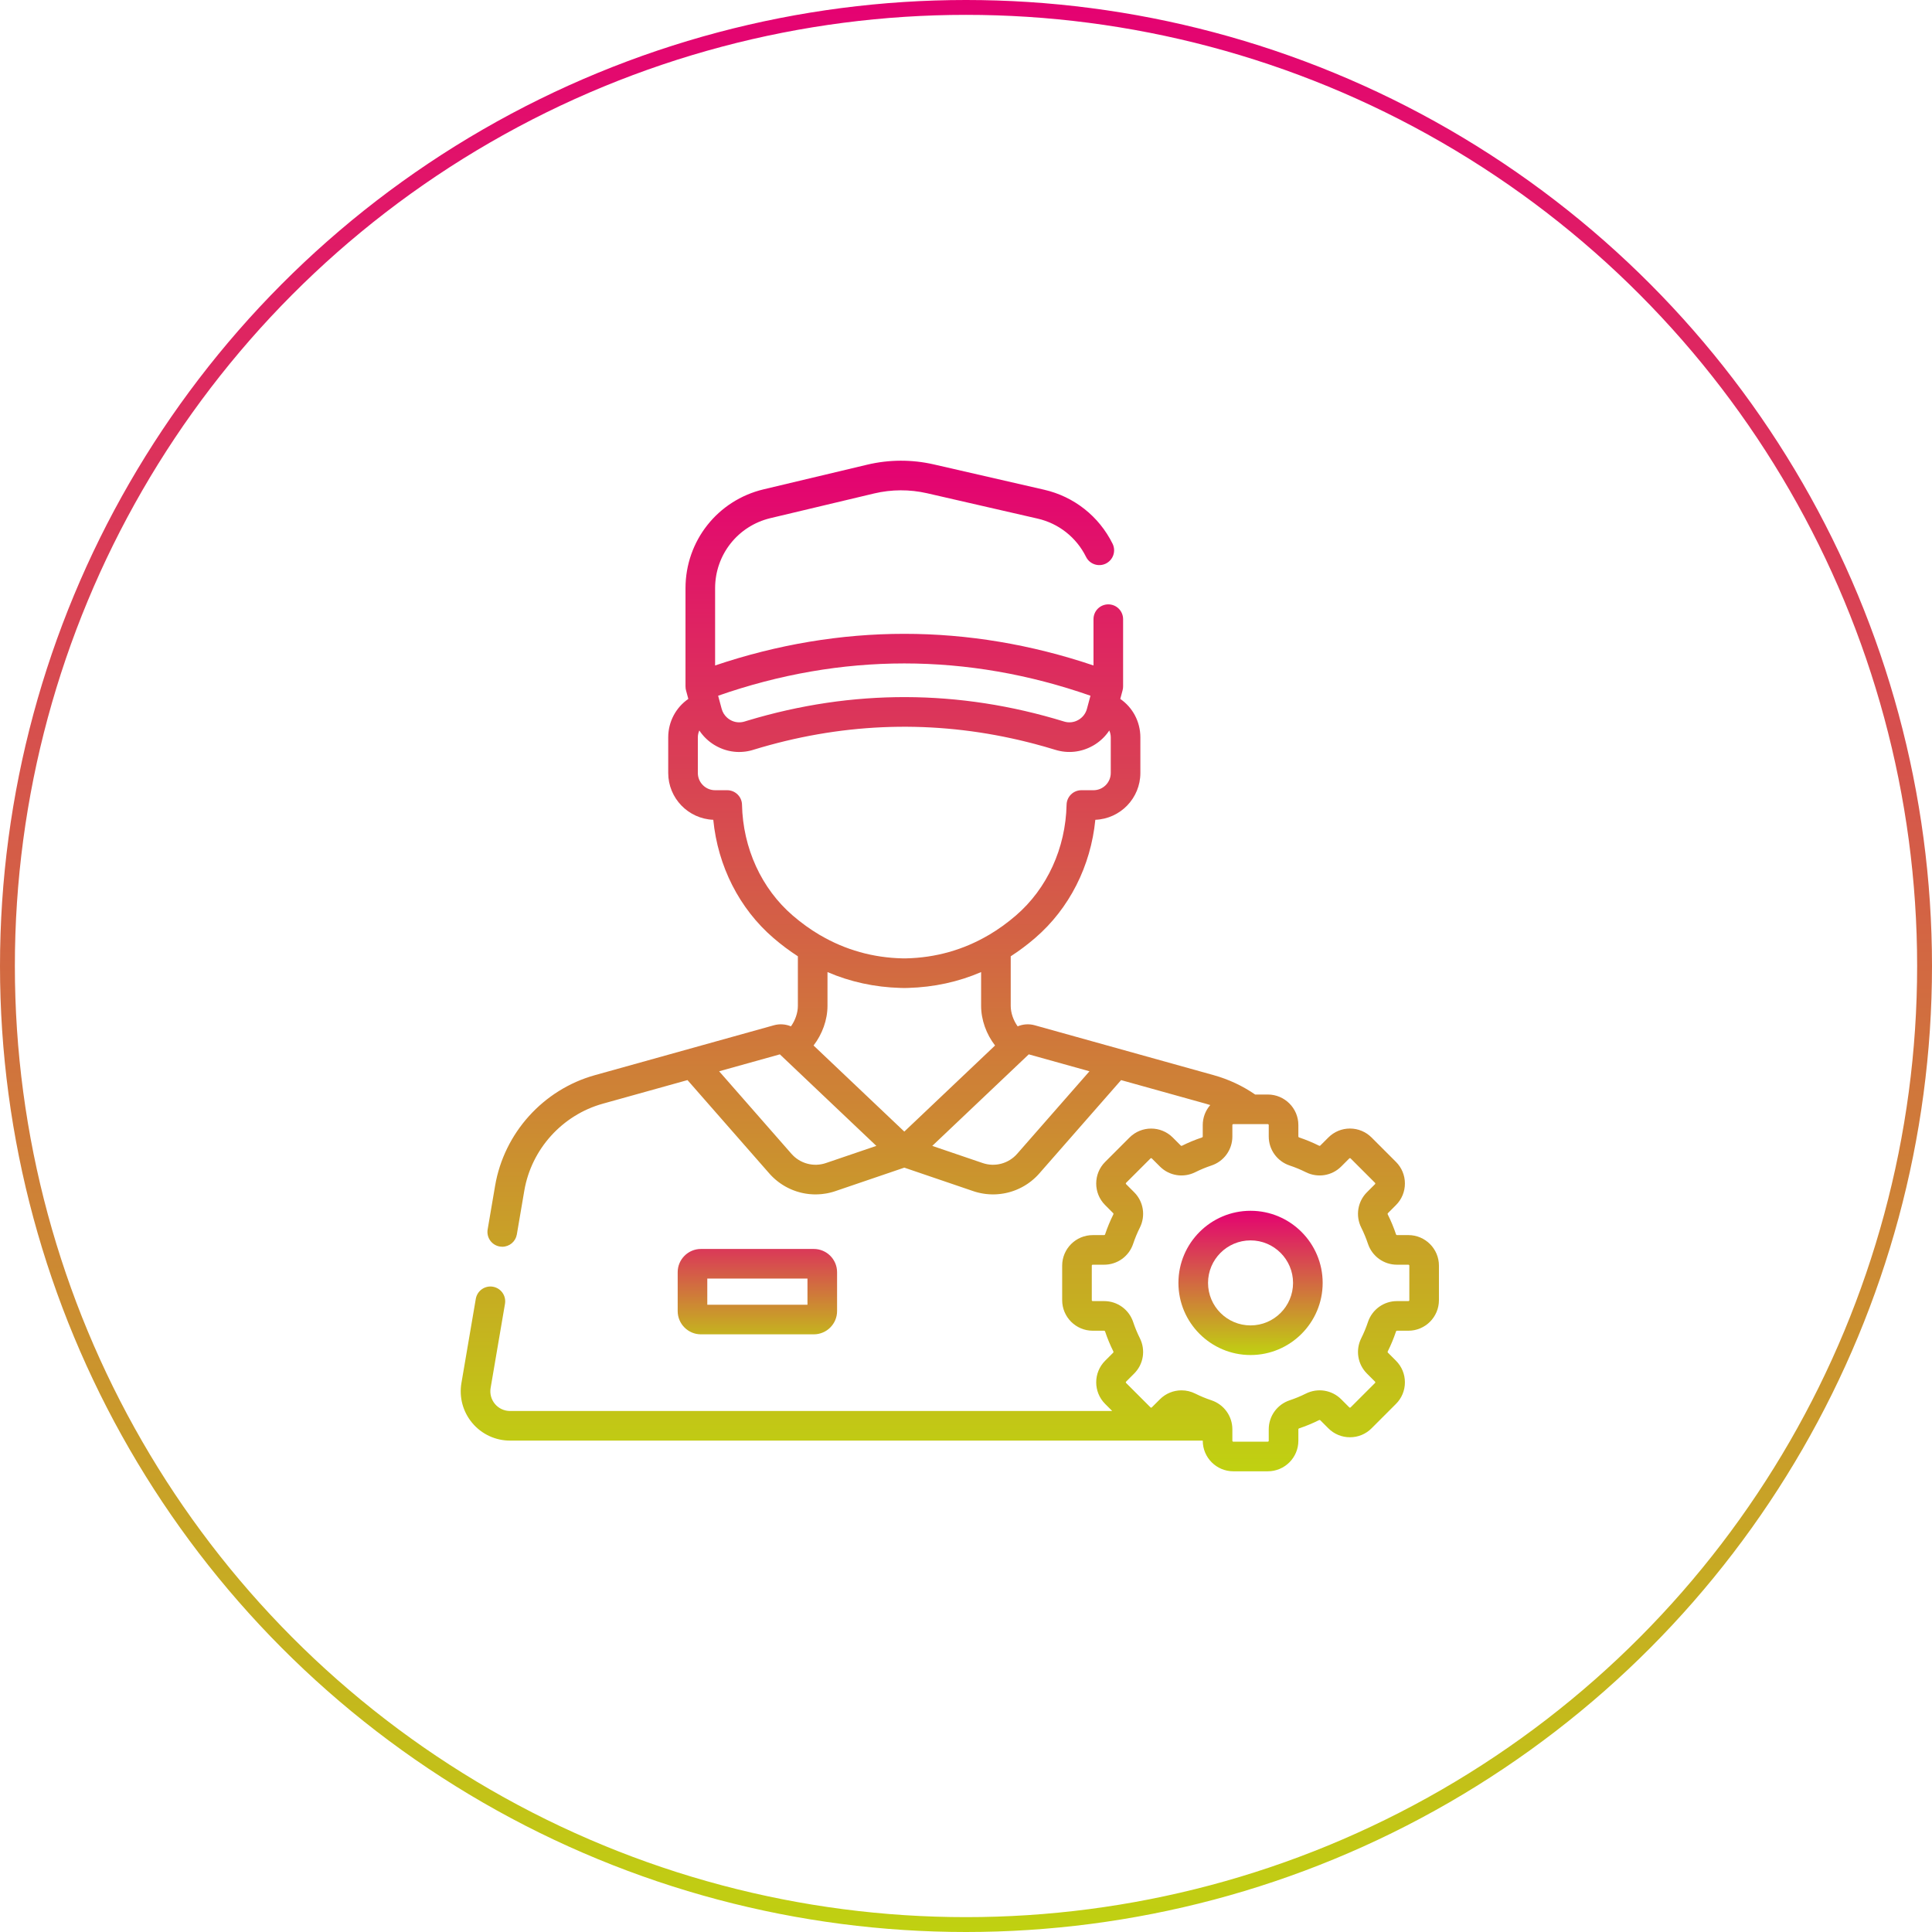 <svg width="130" height="130" viewBox="0 0 130 130" fill="none" xmlns="http://www.w3.org/2000/svg">
<circle cx="65" cy="65" r="64.5" stroke="url(#paint0_linear_1_46)"/>
<path d="M94.769 83.107H93.996C93.969 83.107 93.945 83.088 93.936 83.06C93.782 82.598 93.595 82.147 93.377 81.712C93.363 81.684 93.366 81.653 93.386 81.634L93.931 81.088C94.123 80.897 94.275 80.671 94.378 80.422C94.481 80.172 94.534 79.905 94.533 79.635C94.534 79.365 94.481 79.098 94.378 78.848C94.275 78.599 94.123 78.373 93.932 78.182L92.289 76.539C92.099 76.348 91.872 76.196 91.623 76.093C91.373 75.989 91.106 75.937 90.836 75.937C90.287 75.937 89.771 76.151 89.383 76.539L88.837 77.085C88.818 77.104 88.787 77.108 88.76 77.093C88.324 76.876 87.873 76.689 87.411 76.535C87.382 76.525 87.364 76.502 87.364 76.475V75.702C87.364 74.57 86.442 73.648 85.309 73.648H84.456C83.606 73.062 82.664 72.622 81.67 72.346L69.619 68.987C69.237 68.88 68.833 68.911 68.476 69.061C68.191 68.664 68.009 68.156 68.009 67.683V64.347C68.575 63.982 69.124 63.571 69.654 63.114C71.952 61.136 73.396 58.278 73.702 55.162C75.384 55.097 76.733 53.709 76.733 52.011V49.62C76.733 48.559 76.216 47.604 75.381 47.029L75.537 46.448C75.562 46.355 75.573 46.261 75.571 46.169V41.662C75.571 41.398 75.466 41.144 75.279 40.957C75.092 40.77 74.839 40.666 74.575 40.666C74.311 40.666 74.057 40.77 73.87 40.957C73.683 41.144 73.579 41.398 73.579 41.662V44.778C69.39 43.364 65.115 42.649 60.848 42.649C56.583 42.649 52.307 43.364 48.118 44.778V39.58C48.118 37.326 49.65 35.386 51.843 34.864L58.823 33.203C59.99 32.927 61.205 32.922 62.374 33.188L69.815 34.895C71.237 35.221 72.425 36.158 73.074 37.465C73.132 37.583 73.212 37.689 73.311 37.776C73.409 37.863 73.524 37.929 73.649 37.972C73.773 38.014 73.905 38.031 74.036 38.023C74.167 38.014 74.295 37.979 74.413 37.921C74.53 37.862 74.635 37.781 74.722 37.682C74.808 37.583 74.874 37.468 74.915 37.343C74.956 37.218 74.973 37.086 74.963 36.955C74.953 36.824 74.918 36.696 74.859 36.579C73.942 34.735 72.267 33.413 70.26 32.953L62.819 31.246C61.352 30.912 59.827 30.918 58.362 31.265L51.382 32.926C48.287 33.663 46.126 36.399 46.126 39.58V46.169C46.125 46.22 46.128 46.271 46.135 46.321L46.136 46.336C46.137 46.341 46.138 46.346 46.139 46.352C46.139 46.353 46.139 46.355 46.14 46.356C46.146 46.393 46.155 46.43 46.164 46.465L46.316 47.029C45.481 47.604 44.963 48.559 44.963 49.62V52.011C44.963 53.709 46.312 55.097 47.995 55.162C48.301 58.278 49.745 61.136 52.042 63.114C52.574 63.571 53.122 63.982 53.687 64.347V67.683C53.687 68.156 53.506 68.665 53.221 69.061C52.859 68.909 52.456 68.882 52.078 68.987L40.027 72.346C36.556 73.313 33.922 76.233 33.315 79.784L32.813 82.727C32.791 82.855 32.795 82.987 32.824 83.115C32.852 83.243 32.906 83.363 32.982 83.47C33.057 83.577 33.154 83.668 33.264 83.737C33.375 83.807 33.498 83.854 33.627 83.876C33.683 83.886 33.739 83.891 33.796 83.891C34.031 83.891 34.258 83.807 34.438 83.656C34.617 83.504 34.737 83.294 34.777 83.062L35.279 80.119C35.757 77.324 37.831 75.026 40.562 74.265L46.26 72.677L51.754 78.947C51.769 78.964 51.783 78.98 51.798 78.996C51.807 79.007 51.817 79.017 51.828 79.028C51.829 79.031 51.831 79.032 51.832 79.034C51.844 79.047 51.856 79.058 51.867 79.071C51.87 79.073 51.873 79.077 51.875 79.08L51.905 79.111C51.907 79.113 51.91 79.115 51.912 79.117C51.923 79.13 51.935 79.141 51.947 79.153C51.95 79.156 51.952 79.158 51.955 79.161C51.967 79.173 51.98 79.186 51.993 79.198C52.005 79.21 52.017 79.221 52.029 79.233C52.031 79.235 52.033 79.236 52.035 79.239C52.045 79.248 52.056 79.258 52.066 79.268C52.07 79.271 52.073 79.274 52.077 79.277C52.089 79.288 52.101 79.299 52.113 79.31C52.126 79.321 52.138 79.332 52.151 79.343C52.154 79.346 52.157 79.35 52.161 79.353L52.195 79.382C52.196 79.383 52.198 79.384 52.199 79.385C52.212 79.396 52.224 79.406 52.237 79.417C52.241 79.42 52.244 79.423 52.248 79.426L52.278 79.45L52.287 79.458C52.3 79.468 52.312 79.478 52.325 79.487C52.328 79.49 52.332 79.493 52.336 79.496C52.345 79.504 52.355 79.511 52.364 79.518C52.369 79.522 52.373 79.524 52.377 79.528L52.414 79.556C52.418 79.558 52.421 79.561 52.424 79.563C52.435 79.57 52.444 79.578 52.455 79.585L52.467 79.594C52.48 79.603 52.493 79.612 52.506 79.622C52.524 79.634 52.542 79.646 52.56 79.659C52.571 79.665 52.58 79.672 52.591 79.679L52.602 79.687C52.614 79.695 52.627 79.703 52.639 79.711C52.644 79.714 52.649 79.717 52.655 79.721C52.664 79.727 52.673 79.732 52.682 79.738L52.696 79.747C52.709 79.755 52.721 79.762 52.734 79.77L52.75 79.779C52.758 79.784 52.767 79.789 52.776 79.795C52.781 79.798 52.787 79.801 52.793 79.805C52.805 79.812 52.817 79.819 52.829 79.826C52.836 79.829 52.841 79.832 52.847 79.836C52.855 79.84 52.863 79.845 52.871 79.85C52.878 79.853 52.884 79.856 52.891 79.86C52.9 79.865 52.909 79.87 52.919 79.876C52.928 79.88 52.936 79.884 52.944 79.889L52.969 79.902C52.976 79.906 52.983 79.909 52.99 79.913L53.011 79.924L53.046 79.941L53.068 79.952C53.082 79.959 53.096 79.966 53.111 79.972C53.121 79.977 53.131 79.982 53.142 79.987L53.169 79.999C53.177 80.003 53.185 80.007 53.194 80.01C53.199 80.013 53.204 80.015 53.209 80.017C53.218 80.021 53.227 80.025 53.236 80.029C53.239 80.03 53.242 80.031 53.245 80.033C53.262 80.04 53.279 80.047 53.297 80.055L53.312 80.061L53.338 80.072C53.344 80.074 53.35 80.076 53.355 80.078C53.371 80.085 53.386 80.09 53.402 80.097C53.406 80.098 53.41 80.1 53.415 80.102C53.425 80.105 53.434 80.108 53.444 80.112C53.447 80.114 53.451 80.115 53.455 80.116C53.474 80.124 53.493 80.13 53.513 80.137C53.515 80.138 53.517 80.138 53.519 80.139C53.529 80.143 53.539 80.146 53.55 80.149C53.553 80.151 53.557 80.152 53.56 80.154L53.657 80.185C53.66 80.186 53.663 80.186 53.666 80.187C53.699 80.197 53.732 80.207 53.765 80.216C53.768 80.217 53.77 80.218 53.774 80.219C53.807 80.228 53.842 80.237 53.876 80.246L53.881 80.247L53.915 80.255C53.916 80.256 53.918 80.256 53.919 80.256L53.988 80.272C53.989 80.272 53.989 80.272 53.99 80.272C54.002 80.275 54.013 80.277 54.025 80.28C54.026 80.28 54.028 80.28 54.03 80.281C54.067 80.289 54.105 80.296 54.142 80.303C54.177 80.309 54.211 80.314 54.246 80.32C54.248 80.32 54.251 80.321 54.252 80.321C54.288 80.326 54.324 80.331 54.359 80.336C54.36 80.336 54.362 80.336 54.364 80.336C54.375 80.338 54.387 80.339 54.399 80.34C54.4 80.34 54.4 80.34 54.401 80.341C54.425 80.344 54.449 80.346 54.473 80.348C54.474 80.348 54.474 80.349 54.475 80.349L54.511 80.352C54.512 80.352 54.513 80.352 54.515 80.352C54.551 80.355 54.587 80.358 54.623 80.36C54.626 80.36 54.627 80.361 54.63 80.361C54.664 80.363 54.699 80.364 54.734 80.365C54.738 80.366 54.741 80.366 54.744 80.366C54.778 80.367 54.812 80.368 54.846 80.368H54.858C54.864 80.368 54.87 80.368 54.876 80.368C54.995 80.368 55.115 80.363 55.235 80.352H55.235C55.261 80.35 55.286 80.348 55.311 80.345C55.399 80.336 55.486 80.324 55.573 80.309L55.582 80.308C55.592 80.306 55.602 80.304 55.612 80.302C55.615 80.302 55.618 80.301 55.622 80.3C55.631 80.299 55.64 80.297 55.65 80.295C55.654 80.295 55.658 80.294 55.663 80.293C55.671 80.291 55.68 80.29 55.688 80.288C55.693 80.287 55.697 80.286 55.702 80.285L55.728 80.28C55.733 80.279 55.737 80.278 55.741 80.277C55.75 80.275 55.759 80.273 55.768 80.271C55.771 80.27 55.774 80.27 55.777 80.269C55.807 80.263 55.838 80.255 55.868 80.248C55.874 80.246 55.879 80.245 55.885 80.244C55.892 80.242 55.899 80.24 55.906 80.238L55.925 80.234C55.932 80.231 55.939 80.23 55.946 80.228L55.964 80.223C55.972 80.221 55.978 80.219 55.985 80.217C55.992 80.215 55.999 80.213 56.005 80.212C56.012 80.21 56.018 80.208 56.025 80.206C56.032 80.204 56.038 80.202 56.045 80.2C56.051 80.198 56.058 80.197 56.065 80.195C56.072 80.193 56.079 80.19 56.086 80.188C56.092 80.186 56.098 80.184 56.104 80.183C56.111 80.18 56.119 80.178 56.126 80.175C56.132 80.174 56.138 80.172 56.143 80.17C56.152 80.168 56.161 80.165 56.169 80.162L56.183 80.157C56.196 80.153 56.209 80.148 56.223 80.144L60.849 78.568L65.475 80.144C65.488 80.148 65.501 80.153 65.515 80.157C65.519 80.159 65.522 80.16 65.526 80.161C65.535 80.164 65.545 80.167 65.554 80.17L65.569 80.175L65.594 80.183C65.6 80.184 65.605 80.186 65.61 80.187C65.618 80.19 65.626 80.192 65.634 80.195L65.651 80.2L65.673 80.206C65.679 80.208 65.686 80.21 65.692 80.211C65.698 80.213 65.705 80.215 65.712 80.217C65.719 80.219 65.726 80.221 65.733 80.223C65.739 80.224 65.745 80.226 65.751 80.228C65.758 80.229 65.765 80.231 65.772 80.233C65.779 80.235 65.786 80.237 65.793 80.238C65.799 80.24 65.806 80.242 65.812 80.243C65.848 80.252 65.884 80.261 65.92 80.269C65.923 80.269 65.926 80.27 65.929 80.271C65.938 80.273 65.947 80.275 65.956 80.276C65.961 80.278 65.965 80.279 65.969 80.279C65.977 80.281 65.985 80.283 65.993 80.284L66.01 80.287L66.032 80.292C66.046 80.294 66.059 80.297 66.072 80.299L66.09 80.303C66.097 80.304 66.105 80.306 66.113 80.306C66.118 80.308 66.123 80.309 66.128 80.309C66.136 80.311 66.145 80.312 66.153 80.314C66.158 80.314 66.162 80.315 66.168 80.316C66.176 80.317 66.184 80.319 66.193 80.32L66.203 80.321C66.234 80.326 66.267 80.331 66.298 80.335C66.302 80.335 66.306 80.336 66.31 80.336L66.335 80.339C66.34 80.339 66.345 80.34 66.35 80.341C66.358 80.341 66.366 80.342 66.374 80.344L66.39 80.345C66.398 80.346 66.405 80.347 66.413 80.348L66.431 80.349C66.438 80.35 66.445 80.351 66.453 80.351L66.472 80.353L66.493 80.354C66.506 80.355 66.52 80.356 66.533 80.358C66.54 80.358 66.545 80.359 66.551 80.359L66.573 80.36C66.581 80.361 66.588 80.361 66.595 80.361C66.611 80.362 66.627 80.363 66.643 80.364C66.647 80.364 66.651 80.364 66.655 80.364C66.667 80.365 66.68 80.365 66.693 80.365C66.697 80.366 66.702 80.366 66.707 80.366C66.716 80.366 66.724 80.366 66.733 80.367H66.749C66.757 80.367 66.765 80.367 66.774 80.367H66.877C66.894 80.367 66.911 80.367 66.927 80.366C66.931 80.366 66.934 80.366 66.938 80.366L66.982 80.364H66.988C67.005 80.364 67.022 80.363 67.039 80.362H67.046L67.091 80.359C67.094 80.359 67.096 80.359 67.099 80.358C67.133 80.356 67.167 80.353 67.201 80.35C67.204 80.35 67.206 80.35 67.208 80.349C67.243 80.346 67.277 80.343 67.311 80.338C67.313 80.338 67.315 80.338 67.317 80.338C67.352 80.334 67.386 80.329 67.42 80.324C67.422 80.324 67.424 80.323 67.426 80.323L67.475 80.315H67.477C67.495 80.312 67.512 80.309 67.53 80.307L67.531 80.306C67.547 80.303 67.564 80.3 67.581 80.297C67.582 80.297 67.584 80.297 67.585 80.296C67.62 80.29 67.654 80.283 67.688 80.276C67.69 80.275 67.691 80.275 67.693 80.275C67.729 80.267 67.765 80.259 67.8 80.25C67.834 80.242 67.868 80.233 67.901 80.224C67.903 80.224 67.904 80.223 67.906 80.223C67.922 80.219 67.938 80.214 67.954 80.209C67.954 80.209 67.955 80.209 67.956 80.209C67.973 80.204 67.99 80.199 68.007 80.194C68.008 80.193 68.009 80.193 68.01 80.193C68.026 80.188 68.042 80.183 68.058 80.178L68.062 80.177C68.095 80.167 68.128 80.156 68.161 80.144L68.165 80.143C68.198 80.132 68.231 80.12 68.263 80.108C68.266 80.107 68.268 80.106 68.271 80.105C68.302 80.093 68.334 80.081 68.366 80.069C68.368 80.067 68.37 80.066 68.372 80.066C68.387 80.06 68.402 80.054 68.416 80.048C68.418 80.047 68.419 80.047 68.42 80.046C68.436 80.039 68.452 80.032 68.468 80.025C68.469 80.025 68.471 80.025 68.473 80.023C68.487 80.017 68.501 80.011 68.515 80.005C68.534 79.997 68.553 79.988 68.572 79.978C68.586 79.972 68.6 79.966 68.613 79.959L68.623 79.954C68.653 79.94 68.682 79.925 68.712 79.91C68.715 79.908 68.719 79.907 68.723 79.905C68.736 79.897 68.75 79.891 68.764 79.883C68.765 79.883 68.765 79.882 68.766 79.882L68.81 79.858C68.813 79.856 68.817 79.854 68.82 79.852C68.833 79.846 68.844 79.839 68.857 79.832C68.859 79.83 68.862 79.829 68.864 79.828C68.878 79.82 68.892 79.812 68.906 79.804C68.91 79.802 68.914 79.799 68.917 79.797C68.928 79.791 68.939 79.784 68.95 79.778C68.954 79.775 68.958 79.773 68.961 79.771L69.002 79.746L69.012 79.74C69.022 79.734 69.033 79.727 69.044 79.72L69.056 79.712L69.096 79.686C69.098 79.685 69.1 79.683 69.102 79.682C69.114 79.674 69.126 79.666 69.138 79.658C69.142 79.656 69.145 79.653 69.149 79.651C69.162 79.643 69.174 79.634 69.186 79.626L69.19 79.622C69.203 79.614 69.216 79.604 69.229 79.595C69.233 79.592 69.238 79.589 69.242 79.586C69.252 79.578 69.262 79.572 69.271 79.564C69.275 79.562 69.279 79.559 69.282 79.556C69.295 79.547 69.307 79.538 69.319 79.528L69.332 79.519L69.36 79.497C69.364 79.494 69.368 79.491 69.372 79.488L69.409 79.459C69.413 79.455 69.416 79.452 69.42 79.449C69.429 79.442 69.438 79.434 69.447 79.428C69.452 79.424 69.456 79.42 69.46 79.416C69.472 79.407 69.484 79.397 69.496 79.386C69.499 79.384 69.502 79.382 69.505 79.379C69.515 79.371 69.524 79.362 69.534 79.354C69.538 79.351 69.542 79.347 69.547 79.343C69.557 79.334 69.567 79.325 69.578 79.316L69.586 79.308C69.597 79.298 69.608 79.288 69.619 79.278C69.623 79.275 69.627 79.271 69.631 79.267C69.641 79.258 69.65 79.249 69.66 79.24C69.662 79.238 69.665 79.236 69.668 79.233C69.679 79.222 69.691 79.212 69.702 79.201C69.706 79.197 69.71 79.192 69.715 79.188C69.723 79.18 69.731 79.172 69.739 79.164C69.743 79.16 69.747 79.156 69.751 79.152C69.762 79.141 69.773 79.13 69.784 79.119L69.793 79.109C69.802 79.1 69.811 79.091 69.819 79.082C69.823 79.079 69.827 79.075 69.831 79.07C69.842 79.058 69.853 79.047 69.864 79.035C69.866 79.033 69.868 79.031 69.869 79.029C69.882 79.015 69.895 79.001 69.908 78.986C69.919 78.974 69.93 78.961 69.942 78.948L75.436 72.678L81.134 74.266C81.235 74.294 81.336 74.324 81.435 74.357C81.109 74.73 80.93 75.208 80.93 75.703V76.476C80.93 76.503 80.912 76.526 80.883 76.536C80.421 76.69 79.97 76.876 79.534 77.094C79.507 77.108 79.476 77.105 79.457 77.086L78.911 76.54C78.11 75.739 76.807 75.739 76.005 76.54L74.363 78.183C73.561 78.984 73.561 80.288 74.363 81.088L74.908 81.635C74.927 81.654 74.931 81.685 74.916 81.713C74.699 82.148 74.512 82.599 74.358 83.061C74.349 83.09 74.325 83.108 74.298 83.108H73.526C72.393 83.108 71.471 84.03 71.471 85.162V87.486C71.471 88.619 72.393 89.541 73.526 89.541H74.298C74.325 89.541 74.349 89.559 74.358 89.588C74.512 90.05 74.699 90.501 74.916 90.937C74.931 90.965 74.927 90.995 74.908 91.015L74.362 91.561C73.561 92.362 73.561 93.665 74.362 94.466L74.839 94.943H34.321C34.128 94.943 33.937 94.901 33.761 94.82C33.586 94.738 33.431 94.62 33.306 94.472C33.182 94.324 33.091 94.151 33.04 93.965C32.989 93.778 32.98 93.583 33.013 93.392L33.981 87.721C34.023 87.462 33.961 87.197 33.808 86.983C33.655 86.769 33.425 86.625 33.166 86.58C32.907 86.536 32.641 86.596 32.426 86.747C32.211 86.898 32.064 87.127 32.017 87.386L31.049 93.057C30.967 93.533 30.99 94.022 31.117 94.488C31.244 94.954 31.472 95.387 31.784 95.756C32.095 96.126 32.483 96.423 32.922 96.627C33.36 96.83 33.838 96.936 34.321 96.935H80.931V96.945C80.931 98.078 81.853 99 82.985 99H85.309C86.442 99 87.364 98.078 87.364 96.945V96.173C87.364 96.146 87.382 96.123 87.411 96.113C87.873 95.959 88.324 95.772 88.76 95.555C88.788 95.54 88.818 95.544 88.837 95.563L89.383 96.109C89.573 96.3 89.8 96.452 90.049 96.555C90.299 96.658 90.566 96.711 90.836 96.71C91.106 96.711 91.373 96.658 91.623 96.555C91.872 96.452 92.099 96.3 92.289 96.109L93.931 94.466C94.123 94.275 94.275 94.049 94.378 93.8C94.481 93.55 94.534 93.283 94.533 93.013C94.534 92.743 94.481 92.476 94.378 92.226C94.275 91.977 94.123 91.751 93.932 91.56L93.386 91.014C93.366 90.995 93.363 90.965 93.377 90.937C93.595 90.501 93.782 90.05 93.936 89.588C93.945 89.559 93.969 89.541 93.996 89.541H94.769C95.901 89.541 96.823 88.619 96.823 87.486V85.162C96.823 84.029 95.901 83.107 94.769 83.107L94.769 83.107ZM60.849 44.641C65.044 44.641 69.254 45.371 73.375 46.814L73.139 47.692C73.097 47.852 73.022 48.002 72.92 48.133C72.818 48.263 72.69 48.371 72.544 48.451C72.402 48.531 72.245 48.581 72.082 48.598C71.92 48.615 71.756 48.599 71.6 48.55C64.535 46.38 57.37 46.359 50.303 48.488C50.234 48.509 50.166 48.529 50.097 48.551C49.941 48.599 49.777 48.615 49.614 48.598C49.452 48.581 49.295 48.531 49.152 48.451C49.071 48.406 48.994 48.351 48.924 48.289C48.746 48.13 48.619 47.922 48.558 47.692L48.527 47.578L48.452 47.298C48.452 47.297 48.452 47.296 48.451 47.295L48.322 46.814C52.444 45.372 56.653 44.641 60.849 44.641ZM53.342 61.604C51.236 59.79 49.991 57.072 49.928 54.147C49.923 53.886 49.816 53.638 49.629 53.456C49.443 53.274 49.193 53.172 48.933 53.172H48.117C47.477 53.172 46.956 52.651 46.956 52.011V49.62C46.956 49.456 46.992 49.296 47.056 49.152L47.063 49.161C47.066 49.167 47.07 49.172 47.074 49.178C47.078 49.184 47.082 49.191 47.087 49.197C47.092 49.203 47.096 49.21 47.101 49.216L47.116 49.239C47.123 49.248 47.13 49.257 47.136 49.267C47.14 49.272 47.144 49.278 47.148 49.283C47.153 49.29 47.157 49.296 47.162 49.303C47.166 49.308 47.171 49.314 47.175 49.32C47.18 49.326 47.184 49.332 47.19 49.338C47.194 49.344 47.198 49.349 47.202 49.355C47.208 49.361 47.212 49.368 47.217 49.374C47.221 49.379 47.225 49.385 47.23 49.39C47.235 49.397 47.241 49.404 47.247 49.411C47.251 49.416 47.255 49.421 47.259 49.426C47.267 49.436 47.276 49.446 47.285 49.456C47.289 49.461 47.292 49.466 47.297 49.471C47.302 49.477 47.308 49.484 47.314 49.49L47.327 49.506L47.343 49.523C47.347 49.529 47.353 49.534 47.357 49.54C47.362 49.545 47.368 49.551 47.373 49.557C47.378 49.562 47.382 49.567 47.387 49.572C47.394 49.58 47.401 49.587 47.408 49.594L47.417 49.604C47.427 49.614 47.437 49.624 47.447 49.634L47.462 49.65C47.467 49.655 47.472 49.66 47.478 49.665C47.483 49.671 47.489 49.676 47.494 49.681C47.499 49.686 47.505 49.691 47.51 49.696C47.516 49.702 47.521 49.707 47.526 49.712C47.532 49.717 47.537 49.722 47.542 49.727C47.548 49.732 47.553 49.737 47.559 49.742C47.564 49.748 47.571 49.753 47.577 49.758C47.587 49.767 47.596 49.777 47.607 49.785C47.612 49.79 47.617 49.794 47.622 49.799C47.629 49.805 47.635 49.81 47.641 49.816C47.646 49.819 47.651 49.824 47.656 49.828L47.674 49.844C47.679 49.848 47.685 49.852 47.69 49.856L47.709 49.872C47.714 49.876 47.719 49.88 47.724 49.884L47.744 49.9C47.749 49.904 47.753 49.907 47.758 49.911C47.771 49.922 47.785 49.932 47.798 49.942L47.811 49.952C47.818 49.957 47.825 49.962 47.833 49.968C47.837 49.971 47.842 49.974 47.847 49.977C47.854 49.983 47.861 49.988 47.868 49.993C47.873 49.997 47.878 50 47.882 50.003C47.89 50.009 47.897 50.014 47.905 50.02C47.909 50.022 47.913 50.025 47.918 50.028C47.926 50.034 47.934 50.039 47.942 50.045C47.945 50.046 47.947 50.048 47.949 50.05C47.97 50.063 47.99 50.077 48.011 50.09C48.011 50.09 48.011 50.09 48.011 50.09L48.038 50.107C48.042 50.109 48.046 50.112 48.049 50.114C48.058 50.12 48.067 50.125 48.075 50.13C48.079 50.132 48.083 50.134 48.087 50.137L48.114 50.153C48.117 50.154 48.12 50.156 48.123 50.158C48.145 50.171 48.166 50.183 48.188 50.195C48.203 50.204 48.219 50.212 48.234 50.22C48.234 50.22 48.234 50.22 48.234 50.22C48.249 50.228 48.263 50.236 48.278 50.243C48.279 50.244 48.28 50.244 48.281 50.245C48.295 50.252 48.31 50.26 48.325 50.266C48.325 50.267 48.325 50.267 48.326 50.267C48.356 50.282 48.387 50.297 48.417 50.31C48.418 50.311 48.42 50.312 48.421 50.313L48.461 50.33L48.468 50.333C48.481 50.339 48.495 50.345 48.508 50.35C48.539 50.363 48.571 50.376 48.602 50.388C48.606 50.39 48.61 50.391 48.614 50.392C48.625 50.397 48.636 50.401 48.647 50.405L48.66 50.41C48.671 50.413 48.682 50.417 48.693 50.422C48.697 50.423 48.701 50.424 48.705 50.425C48.719 50.43 48.734 50.435 48.748 50.44C48.751 50.441 48.755 50.442 48.759 50.443C48.77 50.447 48.78 50.45 48.791 50.454C48.797 50.456 48.803 50.457 48.808 50.459C48.818 50.462 48.827 50.465 48.836 50.468L48.853 50.472C48.863 50.476 48.873 50.479 48.884 50.481C48.888 50.482 48.893 50.484 48.898 50.485C48.912 50.489 48.926 50.493 48.94 50.497C48.946 50.498 48.951 50.499 48.956 50.501C48.965 50.503 48.974 50.505 48.984 50.508L49.004 50.512L49.029 50.519C49.036 50.52 49.042 50.521 49.049 50.523C49.057 50.525 49.065 50.526 49.073 50.529C49.08 50.53 49.087 50.532 49.094 50.532C49.107 50.536 49.121 50.538 49.134 50.541C49.142 50.542 49.148 50.544 49.155 50.545C49.163 50.546 49.171 50.548 49.179 50.549C49.186 50.551 49.194 50.552 49.202 50.553C49.209 50.554 49.216 50.556 49.223 50.557C49.231 50.558 49.238 50.559 49.246 50.561C49.254 50.562 49.262 50.563 49.27 50.564C49.28 50.566 49.29 50.567 49.3 50.568C49.31 50.57 49.321 50.571 49.331 50.572L49.355 50.576C49.361 50.576 49.369 50.577 49.376 50.578C49.384 50.579 49.392 50.58 49.4 50.581C49.407 50.581 49.413 50.582 49.42 50.583C49.428 50.584 49.437 50.584 49.445 50.586L49.465 50.587C49.48 50.589 49.496 50.59 49.511 50.591L49.529 50.592L49.554 50.594C49.561 50.594 49.567 50.594 49.574 50.595C49.582 50.595 49.591 50.595 49.599 50.596C49.606 50.596 49.611 50.596 49.618 50.596C49.627 50.597 49.635 50.597 49.644 50.597C49.65 50.597 49.657 50.598 49.663 50.598C49.679 50.598 49.696 50.598 49.712 50.598C49.717 50.598 49.722 50.599 49.728 50.599H49.736C49.839 50.599 49.943 50.594 50.046 50.583H50.046C50.085 50.58 50.124 50.575 50.164 50.57C50.165 50.569 50.167 50.569 50.168 50.569C50.18 50.567 50.193 50.566 50.206 50.564C50.218 50.562 50.231 50.559 50.245 50.557H50.246L50.283 50.551C50.284 50.551 50.286 50.551 50.288 50.551C50.3 50.548 50.312 50.546 50.324 50.544C50.324 50.543 50.325 50.543 50.325 50.543C50.338 50.541 50.35 50.539 50.363 50.536C50.365 50.536 50.366 50.536 50.368 50.535C50.379 50.533 50.39 50.531 50.401 50.529L50.407 50.527C50.432 50.522 50.457 50.516 50.481 50.51L50.488 50.509L50.518 50.501C50.521 50.5 50.524 50.5 50.527 50.499C50.551 50.493 50.575 50.486 50.599 50.48C50.611 50.476 50.623 50.473 50.636 50.469L50.645 50.466C50.657 50.463 50.669 50.459 50.681 50.455C56.452 48.683 62.293 48.427 68.084 49.687C68.194 49.711 68.305 49.736 68.416 49.761C68.468 49.773 68.52 49.785 68.573 49.797C68.657 49.817 68.742 49.836 68.826 49.857C68.986 49.895 69.145 49.934 69.304 49.975C69.41 50.002 69.515 50.029 69.62 50.057C69.847 50.117 70.075 50.18 70.302 50.244C70.54 50.312 70.777 50.383 71.014 50.455C71.852 50.713 72.738 50.621 73.507 50.195C73.521 50.188 73.534 50.18 73.547 50.173L73.561 50.165C73.569 50.16 73.579 50.155 73.588 50.149C73.592 50.147 73.597 50.144 73.602 50.141C73.61 50.136 73.619 50.131 73.627 50.126C73.632 50.123 73.637 50.12 73.642 50.117L73.669 50.1C73.673 50.097 73.677 50.095 73.68 50.093C73.706 50.076 73.732 50.059 73.758 50.042C73.761 50.04 73.764 50.038 73.768 50.035C73.777 50.029 73.786 50.023 73.795 50.016C73.799 50.013 73.803 50.011 73.807 50.008L73.834 49.989L73.845 49.981C73.854 49.974 73.863 49.968 73.872 49.961L73.883 49.953C73.895 49.944 73.907 49.935 73.919 49.926L73.92 49.925L73.955 49.898L73.965 49.89C73.974 49.883 73.982 49.876 73.99 49.87C73.994 49.867 73.998 49.863 74.002 49.86C74.01 49.853 74.018 49.847 74.025 49.84C74.029 49.837 74.034 49.834 74.037 49.83C74.046 49.824 74.053 49.817 74.061 49.81L74.072 49.801C74.095 49.781 74.117 49.761 74.139 49.74L74.149 49.731L74.172 49.71L74.184 49.699C74.191 49.692 74.198 49.685 74.205 49.678C74.209 49.675 74.213 49.671 74.216 49.667C74.224 49.659 74.231 49.652 74.239 49.644C74.242 49.641 74.245 49.638 74.248 49.635C74.259 49.625 74.269 49.614 74.28 49.603L74.281 49.601C74.291 49.591 74.301 49.581 74.31 49.571C74.313 49.567 74.317 49.563 74.32 49.56C74.327 49.553 74.334 49.545 74.341 49.537L74.351 49.526C74.358 49.518 74.365 49.511 74.371 49.503C74.374 49.499 74.378 49.495 74.381 49.492C74.389 49.484 74.396 49.475 74.403 49.467C74.406 49.464 74.408 49.461 74.411 49.458C74.42 49.446 74.43 49.435 74.439 49.423C74.44 49.422 74.442 49.42 74.443 49.419C74.451 49.409 74.46 49.399 74.468 49.389C74.471 49.385 74.474 49.381 74.477 49.378C74.483 49.37 74.49 49.361 74.496 49.353C74.499 49.349 74.502 49.345 74.505 49.342C74.511 49.333 74.518 49.325 74.524 49.316L74.533 49.305C74.54 49.296 74.546 49.286 74.553 49.277C74.555 49.274 74.557 49.271 74.559 49.269C74.568 49.257 74.577 49.244 74.586 49.232L74.589 49.227C74.596 49.217 74.604 49.206 74.611 49.195C74.614 49.191 74.616 49.187 74.618 49.184C74.625 49.175 74.63 49.167 74.636 49.158C74.638 49.156 74.639 49.154 74.64 49.152C74.706 49.299 74.741 49.459 74.741 49.62V52.011C74.741 52.651 74.22 53.172 73.58 53.172H72.764C72.503 53.172 72.253 53.274 72.067 53.456C71.881 53.639 71.774 53.887 71.768 54.147C71.705 57.072 70.461 59.79 68.355 61.604C67.779 62.1 67.179 62.532 66.557 62.901C66.541 62.91 66.525 62.918 66.509 62.927C64.813 63.921 62.944 64.445 60.953 64.487H60.934L60.848 64.488L60.763 64.487H60.743C58.752 64.445 56.883 63.921 55.187 62.927C55.171 62.918 55.155 62.91 55.139 62.901C54.517 62.532 53.918 62.1 53.342 61.604H53.342ZM55.58 78.257C55.174 78.397 54.736 78.412 54.322 78.301C53.907 78.19 53.535 77.958 53.253 77.635L48.389 72.084L52.475 70.945L58.967 77.104L55.58 78.257ZM54.742 70.349C55.325 69.596 55.68 68.626 55.68 67.683V65.41C57.214 66.069 58.853 66.426 60.583 66.475H60.583C60.609 66.476 60.634 66.477 60.659 66.477H60.671L60.739 66.479H60.756L60.838 66.48H60.86L60.942 66.479H60.959L61.026 66.477H61.038C61.063 66.477 61.089 66.476 61.114 66.475C62.844 66.426 64.483 66.069 66.017 65.41V67.683C66.017 68.626 66.372 69.596 66.955 70.349L60.849 76.142L54.742 70.349ZM68.444 77.635C68.162 77.958 67.79 78.19 67.376 78.301C66.961 78.412 66.523 78.397 66.117 78.257L62.73 77.104L69.223 70.945L73.308 72.084L68.444 77.635ZM94.831 87.486C94.831 87.494 94.829 87.502 94.826 87.51C94.823 87.517 94.818 87.524 94.812 87.53C94.806 87.535 94.8 87.54 94.792 87.543C94.785 87.546 94.776 87.548 94.768 87.548H93.996C93.111 87.548 92.327 88.115 92.046 88.958C91.922 89.331 91.771 89.694 91.596 90.044C91.198 90.84 91.35 91.796 91.977 92.422L92.523 92.968C92.528 92.974 92.541 92.987 92.541 93.013C92.541 93.038 92.528 93.051 92.523 93.057L90.88 94.7C90.875 94.704 90.862 94.718 90.836 94.718C90.81 94.718 90.797 94.705 90.792 94.7L90.246 94.154C89.62 93.527 88.664 93.374 87.868 93.772C87.517 93.948 87.154 94.098 86.781 94.222C86.371 94.358 86.014 94.619 85.761 94.969C85.508 95.319 85.371 95.74 85.371 96.172V96.945C85.371 96.961 85.365 96.977 85.353 96.989C85.341 97.001 85.326 97.007 85.309 97.007H82.986C82.977 97.007 82.969 97.006 82.962 97.003C82.954 96.999 82.947 96.995 82.941 96.989C82.936 96.983 82.931 96.976 82.928 96.969C82.925 96.961 82.923 96.953 82.923 96.945V96.172C82.923 95.287 82.356 94.503 81.513 94.222C81.141 94.098 80.777 93.948 80.426 93.772C80.139 93.628 79.821 93.553 79.5 93.553C78.967 93.553 78.442 93.76 78.049 94.154L77.502 94.7C77.491 94.712 77.475 94.718 77.459 94.718C77.442 94.718 77.426 94.712 77.415 94.7L75.772 93.057C75.76 93.045 75.754 93.029 75.753 93.013C75.753 92.996 75.76 92.981 75.771 92.969L76.317 92.422C76.944 91.796 77.097 90.841 76.699 90.044C76.523 89.693 76.373 89.33 76.249 88.958C75.968 88.115 75.184 87.548 74.298 87.548H73.526C73.509 87.548 73.493 87.541 73.482 87.53C73.47 87.518 73.464 87.502 73.464 87.486V85.162C73.464 85.145 73.47 85.129 73.482 85.118C73.493 85.106 73.509 85.099 73.526 85.099H74.298C74.73 85.099 75.151 84.963 75.501 84.71C75.851 84.457 76.113 84.1 76.248 83.69C76.373 83.317 76.523 82.954 76.699 82.603C77.097 81.807 76.944 80.851 76.317 80.225L75.772 79.679C75.76 79.667 75.753 79.651 75.753 79.635C75.753 79.618 75.76 79.603 75.771 79.591L77.415 77.948C77.421 77.942 77.427 77.937 77.435 77.934C77.442 77.931 77.45 77.93 77.459 77.93C77.467 77.93 77.475 77.931 77.482 77.934C77.49 77.937 77.497 77.942 77.502 77.948L78.049 78.493C78.675 79.12 79.63 79.273 80.426 78.875C80.777 78.7 81.141 78.549 81.513 78.425C81.923 78.29 82.281 78.028 82.534 77.678C82.787 77.328 82.923 76.907 82.923 76.475V75.702C82.923 75.668 82.951 75.64 82.986 75.64H85.309C85.343 75.64 85.371 75.668 85.371 75.702V76.475C85.371 77.36 85.938 78.144 86.781 78.425C87.154 78.549 87.517 78.7 87.868 78.875C88.664 79.273 89.62 79.12 90.246 78.493L90.792 77.947C90.798 77.941 90.805 77.937 90.812 77.934C90.82 77.931 90.828 77.929 90.836 77.93C90.844 77.929 90.852 77.931 90.86 77.934C90.867 77.937 90.874 77.942 90.88 77.948L92.523 79.591C92.528 79.596 92.541 79.609 92.541 79.635C92.541 79.661 92.528 79.674 92.523 79.679L91.977 80.225C91.351 80.851 91.197 81.807 91.595 82.602C91.771 82.954 91.921 83.317 92.046 83.69C92.327 84.533 93.111 85.099 93.996 85.099H94.769C94.785 85.099 94.801 85.106 94.813 85.118C94.824 85.129 94.831 85.145 94.831 85.162V87.486H94.831Z" fill="url(#paint1_linear_1_46)"/>
<path d="M84.147 81.471C81.471 81.471 79.294 83.648 79.294 86.324C79.294 89 81.471 91.177 84.147 91.177C86.823 91.177 88.999 89 88.999 86.324C88.999 83.648 86.823 81.471 84.147 81.471ZM84.147 89.184C82.569 89.184 81.286 87.901 81.286 86.324C81.286 84.746 82.569 83.463 84.147 83.463C85.724 83.463 87.007 84.747 87.007 86.324C87.007 87.901 85.724 89.184 84.147 89.184ZM54.76 89.784C55.623 89.784 56.325 89.083 56.325 88.22V85.605C56.325 84.742 55.623 84.04 54.76 84.04H47.164C46.301 84.04 45.6 84.742 45.6 85.605V88.22C45.6 89.083 46.301 89.784 47.164 89.784H54.76ZM47.592 86.032H54.333V87.792H47.592V86.032Z" fill="url(#paint2_linear_1_46)"/>
<defs>
<linearGradient id="paint0_linear_1_46" x1="65" y1="0" x2="65" y2="130" gradientUnits="userSpaceOnUse">
<stop stop-color="#E40172"/>
<stop offset="1" stop-color="#C0D111"/>
</linearGradient>
<linearGradient id="paint1_linear_1_46" x1="63.912" y1="31" x2="63.912" y2="99" gradientUnits="userSpaceOnUse">
<stop stop-color="#E40172"/>
<stop offset="1" stop-color="#C0D111"/>
</linearGradient>
<linearGradient id="paint2_linear_1_46" x1="67.299" y1="81.471" x2="67.299" y2="91.177" gradientUnits="userSpaceOnUse">
<stop stop-color="#E40172"/>
<stop offset="1" stop-color="#C0D111"/>
</linearGradient>
</defs>
</svg>
